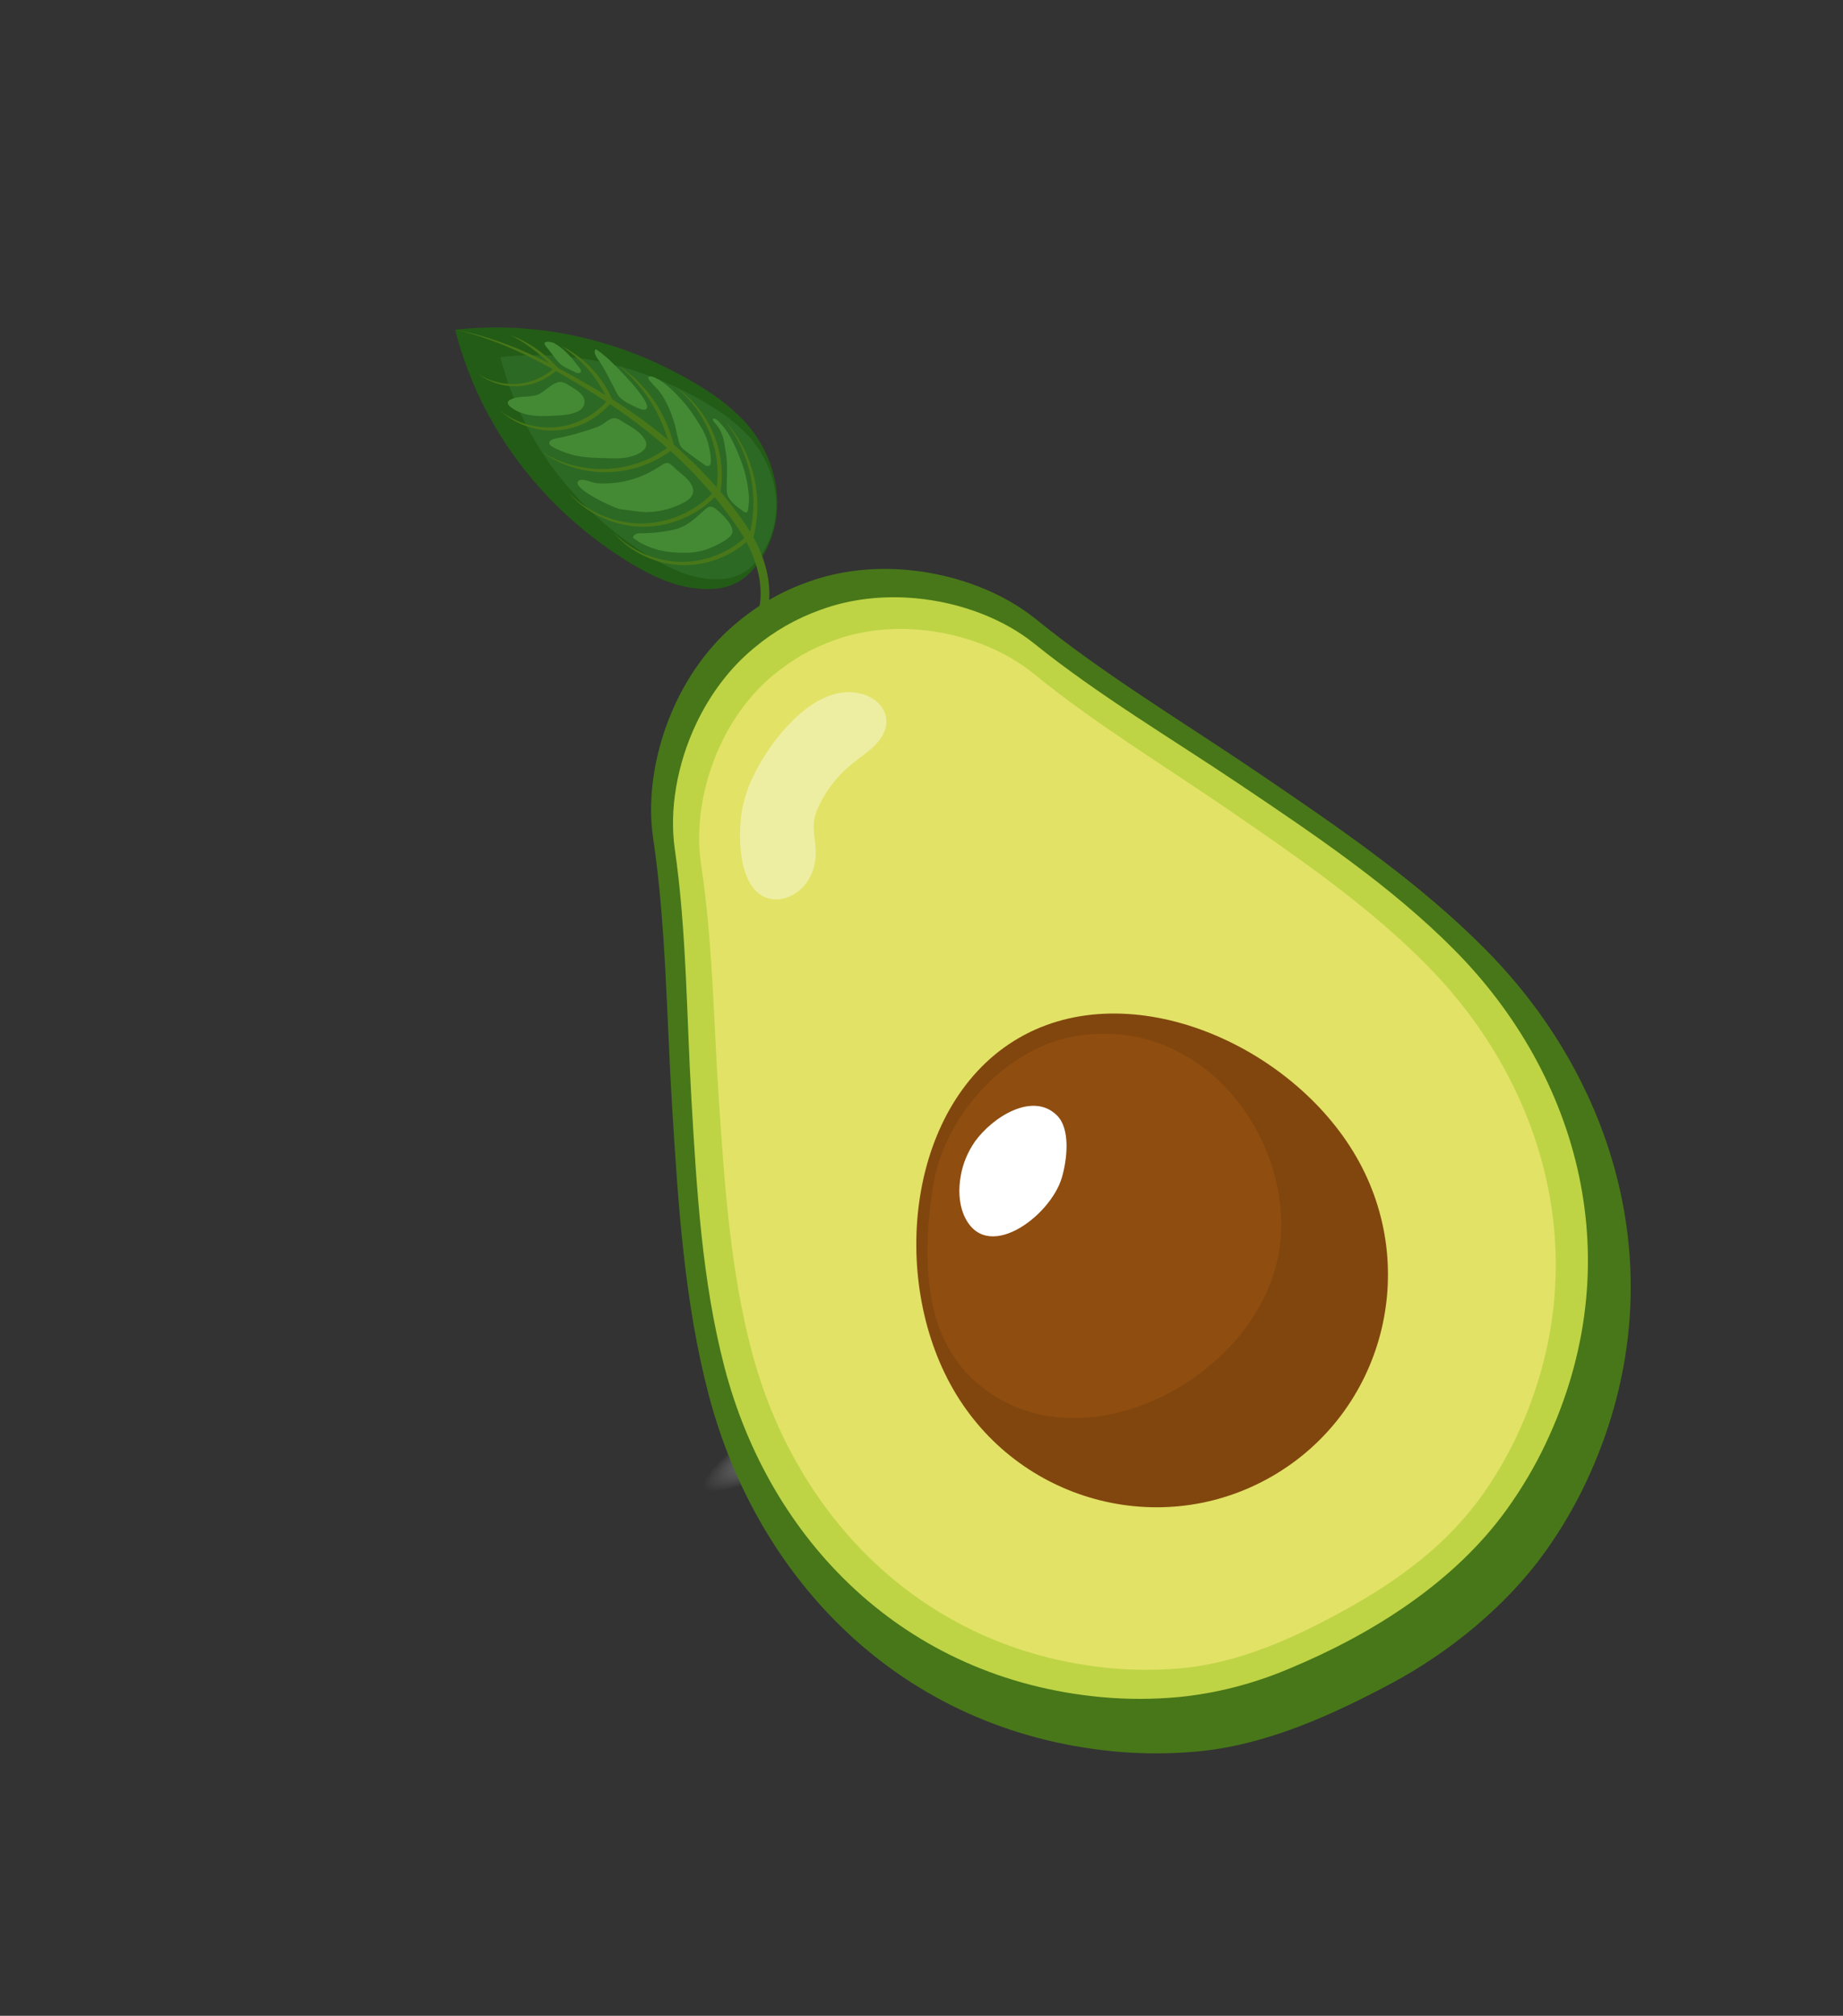 <svg width="353" height="386" viewBox="0 0 353 386" fill="none" xmlns="http://www.w3.org/2000/svg">
<rect x="0" y="0" width="353" height="386" fill="#333333" stroke="none"/>
<path d="M145.871 106.835C142.828 111.693 139.086 113.397 133.006 112.64C128.219 112.048 123.671 109.681 119.665 107.159C115.62 104.614 111.821 101.697 108.316 98.446C106.499 96.762 104.782 95.005 103.167 93.176C95.513 84.581 90.027 74.278 87.169 63.131C94.358 62.339 101.628 62.64 108.733 64.023C115.433 65.327 121.925 67.539 128.032 70.6C132.835 73.002 138.053 76.101 141.884 79.936C148.953 87.015 151.321 98.125 145.871 106.835Z" fill="#235C16"/>
<path d="M146.095 105.798C143.49 109.957 140.284 111.419 135.081 110.774C130.982 110.267 127.086 108.24 123.656 106.081C120.192 103.902 116.938 101.404 113.935 98.621C112.381 97.174 110.912 95.669 109.527 94.105C102.972 86.745 98.274 77.92 95.828 68.374C101.984 67.696 108.21 67.954 114.295 69.14C120.032 70.255 125.593 72.15 130.823 74.77C134.936 76.828 139.404 79.481 142.685 82.765C148.738 88.822 150.766 98.339 146.095 105.798Z" fill="#2C6924"/>
<path d="M145.703 117.363C145.138 116.941 145.546 115.877 145.606 115.286C145.784 113.402 145.654 111.502 145.22 109.659C144.564 106.968 143.465 104.403 141.969 102.071L141.409 101.213C141.223 100.928 141.015 100.648 140.822 100.365L140.23 99.522C140.13 99.382 140.033 99.241 139.932 99.104L139.626 98.694L139.015 97.876C138.81 97.605 138.616 97.328 138.401 97.068C137.981 96.537 137.563 96.013 137.146 95.488C135.449 93.421 133.685 91.483 131.895 89.661C131.002 88.746 130.08 87.88 129.173 87.025L127.795 85.781C127.568 85.571 127.333 85.374 127.102 85.175C126.871 84.976 126.64 84.78 126.409 84.58C126.178 84.381 125.951 84.185 125.72 83.994C125.488 83.803 125.253 83.615 125.021 83.424C124.554 83.05 124.104 82.666 123.634 82.31C123.164 81.954 122.708 81.59 122.25 81.235L120.866 80.206C119.015 78.868 117.211 77.611 115.424 76.471C114.551 75.893 113.646 75.334 112.786 74.803C111.927 74.271 111.074 73.742 110.242 73.24C108.582 72.233 106.98 71.297 105.444 70.453C104.683 70.022 103.927 69.633 103.2 69.242C102.835 69.049 102.473 68.87 102.117 68.688C101.762 68.507 101.411 68.325 101.063 68.161C98.695 66.995 96.263 65.961 93.781 65.064C92.755 64.688 91.834 64.409 91.037 64.149C90.635 64.032 90.261 63.926 89.923 63.83C89.584 63.733 89.273 63.639 88.997 63.572L87.299 63.152L89.019 63.511C89.299 63.568 89.609 63.651 89.955 63.733L91.083 64.009C91.889 64.239 92.831 64.482 93.872 64.833C96.399 65.647 98.878 66.606 101.296 67.705C101.654 67.858 102.009 68.029 102.372 68.2C102.735 68.372 103.108 68.541 103.482 68.722C104.232 69.087 104.994 69.472 105.767 69.877C107.336 70.681 108.967 71.578 110.665 72.544C111.517 73.024 112.38 73.529 113.262 74.044C114.145 74.559 115.04 75.092 115.951 75.656C117.781 76.762 119.641 77.985 121.531 79.303L122.953 80.313C123.424 80.662 123.9 81.019 124.379 81.382C124.854 81.738 125.337 82.108 125.805 82.484C126.043 82.672 126.289 82.856 126.522 83.049C126.755 83.242 126.996 83.436 127.233 83.631L127.946 84.223C128.187 84.419 128.426 84.614 128.659 84.823C129.131 85.232 129.605 85.645 130.081 86.062C131.016 86.915 131.967 87.778 132.89 88.694C134.748 90.512 136.571 92.465 138.325 94.551C138.755 95.081 139.188 95.61 139.623 96.146C139.844 96.411 140.045 96.689 140.258 96.964C140.47 97.239 140.677 97.514 140.889 97.792L141.207 98.206C141.311 98.346 141.41 98.489 141.511 98.631C141.716 98.915 141.923 99.204 142.123 99.486C142.324 99.768 142.539 100.057 142.735 100.35C142.931 100.642 143.129 100.934 143.331 101.247C144.116 102.474 144.808 103.757 145.403 105.086C146.012 106.447 146.492 107.862 146.837 109.312C147.188 110.798 147.362 112.319 147.356 113.845C147.341 114.23 147.335 114.615 147.311 114.999L147.191 116.15C147.068 116.843 146.844 117.884 145.87 117.453C145.811 117.431 145.754 117.401 145.703 117.363V117.363Z" fill="#487719"/>
<path d="M143.218 103.638L143.232 103.583C143.7 102.03 144.017 100.434 144.177 98.819C144.218 98.422 144.245 98.039 144.272 97.653L144.296 96.503L144.306 96.227C144.308 96.131 144.3 96.038 144.298 95.945L144.276 95.385C144.262 95.014 144.257 94.646 144.213 94.285L144.109 93.214C144.062 92.866 144.003 92.521 143.95 92.182C143.924 92.01 143.897 91.842 143.877 91.683C143.858 91.523 143.805 91.351 143.777 91.2C143.709 90.878 143.64 90.557 143.569 90.238C143.49 89.924 143.398 89.62 143.31 89.322C143.222 89.024 143.153 88.723 143.047 88.441C142.94 88.159 142.853 87.877 142.76 87.603C142.712 87.469 142.672 87.33 142.616 87.2C142.56 87.07 142.509 86.94 142.457 86.813C142.246 86.302 142.056 85.811 141.827 85.367C141.598 84.924 141.42 84.489 141.191 84.112C140.963 83.735 140.783 83.366 140.578 83.049C140.373 82.732 140.187 82.442 140.018 82.182C139.94 82.046 139.867 81.921 139.776 81.814C139.684 81.707 139.617 81.6 139.547 81.502C139.406 81.314 139.284 81.149 139.186 81.016C138.993 80.752 138.889 80.614 138.889 80.614C138.889 80.614 139.002 80.744 139.214 80.995C139.321 81.119 139.453 81.273 139.607 81.457C139.684 81.548 139.763 81.638 139.859 81.752C139.955 81.867 140.029 81.981 140.122 82.106C140.308 82.358 140.515 82.636 140.741 82.944C140.967 83.252 141.171 83.61 141.414 83.984C141.657 84.357 141.874 84.781 142.127 85.219C142.38 85.657 142.598 86.142 142.835 86.651L143.018 87.038C143.077 87.168 143.125 87.306 143.181 87.441C143.288 87.715 143.398 87.995 143.51 88.282C143.622 88.569 143.715 88.866 143.816 89.168C143.918 89.469 144.017 89.782 144.111 90.098C144.205 90.415 144.274 90.745 144.36 91.076C144.4 91.243 144.445 91.409 144.485 91.578L144.582 92.095C144.647 92.442 144.716 92.794 144.778 93.153C144.839 93.512 144.869 93.876 144.914 94.248C144.959 94.62 144.984 94.995 145.009 95.375L145.043 95.953C145.047 96.048 145.057 96.145 145.059 96.241L145.058 96.534L145.055 97.72C145.035 98.118 145.005 98.52 144.977 98.925C144.836 100.6 144.52 102.256 144.033 103.864L144.018 103.922L143.218 103.638Z" fill="#487719"/>
<path d="M137.096 94.439L137.105 94.388C137.386 92.91 137.495 91.403 137.429 89.898C137.403 89.181 137.336 88.465 137.23 87.755C137.186 87.408 137.115 87.067 137.056 86.725C136.996 86.384 136.917 86.056 136.832 85.73C136.261 83.4 135.303 81.182 133.998 79.169C133.496 78.392 132.943 77.649 132.342 76.945C131.888 76.412 131.406 75.904 130.895 75.425C130.792 75.325 130.693 75.228 130.598 75.143C130.502 75.057 130.412 74.98 130.329 74.906L130.098 74.701L129.902 74.544L129.542 74.248L129.923 74.515C129.986 74.56 130.057 74.608 130.133 74.665L130.38 74.849C130.469 74.919 130.564 74.992 130.666 75.07C130.769 75.149 130.871 75.239 130.984 75.331C131.531 75.78 132.05 76.263 132.538 76.775C133.19 77.452 133.793 78.175 134.342 78.938C135.784 80.938 136.858 83.18 137.511 85.557C137.61 85.892 137.687 86.236 137.771 86.583C137.855 86.929 137.923 87.285 137.978 87.645C138.103 88.38 138.186 89.121 138.227 89.865C138.317 91.434 138.215 93.009 137.922 94.552L137.912 94.606L137.096 94.439Z" fill="#487719"/>
<path d="M128.294 85.585L128.273 85.549C127.713 83.194 126.853 80.92 125.714 78.783C125.575 78.542 125.437 78.302 125.317 78.058C125.198 77.813 125.047 77.589 124.902 77.367L124.704 77.024C124.64 76.913 124.56 76.808 124.491 76.701C124.35 76.485 124.209 76.275 124.073 76.067C123.937 75.859 123.785 75.665 123.645 75.47C123.506 75.275 123.375 75.085 123.225 74.901C122.93 74.531 122.673 74.179 122.391 73.863C122.109 73.547 121.857 73.227 121.594 72.949C121.331 72.671 121.092 72.398 120.848 72.166C120.603 71.934 120.386 71.702 120.176 71.502L119.596 70.963C119.509 70.884 119.42 70.794 119.346 70.737C119.273 70.679 119.188 70.604 119.118 70.547C118.977 70.428 118.859 70.326 118.762 70.247L118.467 69.998L118.783 70.219C118.887 70.291 119.014 70.38 119.165 70.484C119.242 70.537 119.322 70.597 119.41 70.657C119.499 70.716 119.584 70.789 119.679 70.864L120.311 71.353C120.538 71.536 120.776 71.748 121.036 71.968C121.295 72.189 121.559 72.445 121.843 72.708C122.127 72.971 122.412 73.269 122.712 73.578C123.011 73.886 123.306 74.233 123.619 74.584C123.781 74.761 123.924 74.949 124.074 75.133C124.223 75.317 124.384 75.517 124.541 75.718C124.698 75.92 124.842 76.133 124.997 76.345C125.074 76.451 125.15 76.559 125.229 76.668C125.308 76.776 125.377 76.891 125.453 77.004C125.601 77.232 125.754 77.46 125.905 77.694C126.057 77.928 126.186 78.181 126.329 78.428C127.581 80.586 128.513 82.915 129.093 85.34L129.115 85.379L128.294 85.585Z" fill="#487719"/>
<path d="M116.601 77.061L116.584 77.033C115.855 75.32 114.929 73.697 113.823 72.199C113.694 72.028 113.567 71.858 113.442 71.689C113.318 71.52 113.18 71.365 113.051 71.207C112.986 71.127 112.922 71.049 112.86 70.97C112.799 70.892 112.727 70.82 112.663 70.746C112.532 70.597 112.403 70.45 112.277 70.306C112.151 70.163 112.018 70.029 111.891 69.894C111.764 69.759 111.641 69.624 111.511 69.502C111.255 69.255 111.017 69.006 110.771 68.791C110.526 68.575 110.302 68.356 110.072 68.172C109.842 67.989 109.637 67.796 109.428 67.641C109.22 67.485 109.032 67.328 108.854 67.193C108.676 67.058 108.505 66.943 108.356 66.835C108.207 66.726 108.073 66.633 107.953 66.556C107.833 66.479 107.735 66.412 107.654 66.356L107.408 66.192L107.672 66.326L107.993 66.49C108.119 66.555 108.265 66.63 108.425 66.725L108.959 67.033C109.153 67.15 109.357 67.284 109.581 67.425C109.806 67.566 110.029 67.734 110.279 67.904C110.528 68.074 110.776 68.271 111.039 68.474C111.301 68.677 111.561 68.911 111.848 69.142C111.987 69.257 112.122 69.388 112.26 69.516C112.399 69.644 112.542 69.775 112.685 69.911L113.107 70.338L113.323 70.557C113.391 70.634 113.462 70.71 113.532 70.788C113.673 70.945 113.818 71.102 113.959 71.263C114.101 71.425 114.236 71.598 114.376 71.769C115.591 73.27 116.591 74.934 117.348 76.711L117.365 76.742L116.601 77.061Z" fill="#487719"/>
<path d="M106.501 70.973L106.489 70.951C104.747 68.997 102.764 67.274 100.587 65.824C99.746 65.268 99.041 64.85 98.543 64.57C98.304 64.438 98.102 64.33 97.971 64.257L97.772 64.15L97.982 64.234C98.12 64.292 98.328 64.367 98.586 64.483C99.324 64.801 100.045 65.158 100.745 65.551C101.191 65.8 101.673 66.097 102.171 66.415C102.67 66.733 103.2 67.114 103.732 67.531C104.896 68.433 105.974 69.44 106.954 70.539L106.967 70.561L106.501 70.973Z" fill="#487719"/>
<path d="M143.574 103.246L143.523 103.292C142.791 103.98 142.002 104.606 141.165 105.162C140.951 105.285 140.755 105.436 140.542 105.559L139.905 105.927C139.474 106.151 139.05 106.383 138.609 106.572C138.169 106.762 137.732 106.944 137.303 107.11L136.638 107.337L136.474 107.394L136.308 107.441L135.974 107.537L135.643 107.63C135.534 107.661 135.42 107.683 135.312 107.711C135.088 107.762 134.868 107.815 134.649 107.861C134.207 107.94 133.77 108.028 133.335 108.079C131.686 108.293 130.014 108.271 128.37 108.014C125.767 107.597 123.284 106.623 121.088 105.16C120.344 104.668 119.64 104.118 118.981 103.515C118.845 103.391 118.715 103.277 118.598 103.163C118.481 103.05 118.377 102.939 118.279 102.839C118.18 102.739 118.087 102.647 118.003 102.563C117.919 102.479 117.853 102.392 117.788 102.322L117.4 101.883C117.4 101.883 117.542 102.026 117.814 102.296L118.043 102.524C118.131 102.603 118.226 102.688 118.331 102.785C118.435 102.881 118.548 102.979 118.667 103.088C118.787 103.197 118.924 103.299 119.064 103.416C119.747 103.977 120.471 104.485 121.229 104.938C123.436 106.268 125.895 107.124 128.447 107.453C130.041 107.651 131.653 107.63 133.24 107.39C133.659 107.337 134.076 107.242 134.502 107.159C134.711 107.109 134.921 107.052 135.133 107C135.24 106.974 135.347 106.95 135.453 106.918L135.768 106.82L136.085 106.724L136.246 106.677L136.402 106.619L137.035 106.394C137.45 106.222 137.877 106.06 138.288 105.857C138.7 105.655 139.112 105.444 139.521 105.224L140.128 104.874C140.33 104.757 140.519 104.618 140.716 104.491C141.512 103.957 142.262 103.358 142.96 102.7L143.015 102.669L143.574 103.246Z" fill="#487719"/>
<path d="M137.055 95.047L137 95.097C136.237 95.87 135.409 96.576 134.525 97.208C134.305 97.359 134.091 97.52 133.867 97.66L133.195 98.084C132.74 98.347 132.287 98.608 131.819 98.829C131.351 99.051 130.882 99.26 130.418 99.46L129.707 99.727L129.53 99.791L129.351 99.849L128.996 99.962L128.64 100.075C128.522 100.114 128.407 100.137 128.284 100.173C128.049 100.233 127.817 100.297 127.58 100.355C127.099 100.454 126.625 100.568 126.167 100.63C124.391 100.911 122.583 100.935 120.798 100.701C117.973 100.315 115.264 99.316 112.861 97.773C112.047 97.254 111.275 96.671 110.552 96.029C110.404 95.898 110.261 95.778 110.135 95.656C110.008 95.535 109.89 95.419 109.785 95.317L109.482 95.022C109.398 94.927 109.321 94.844 109.248 94.765C108.967 94.456 108.818 94.296 108.818 94.296C108.818 94.296 108.975 94.446 109.274 94.739L109.522 94.983C109.617 95.068 109.724 95.16 109.836 95.261L110.206 95.588C110.338 95.701 110.488 95.815 110.64 95.938C111.385 96.534 112.173 97.073 112.999 97.55C115.411 98.957 118.091 99.839 120.864 100.138C122.595 100.314 124.341 100.247 126.052 99.939C126.505 99.87 126.954 99.756 127.41 99.653C127.643 99.591 127.873 99.521 128.092 99.462C128.205 99.429 128.325 99.398 128.435 99.364L128.773 99.25L129.113 99.134L129.286 99.078L129.454 99.01L130.132 98.746C130.577 98.546 131.033 98.356 131.472 98.121C131.911 97.887 132.35 97.647 132.787 97.395L133.428 96.984C133.643 96.847 133.847 96.691 134.055 96.543C134.897 95.935 135.688 95.258 136.418 94.519L136.47 94.468L137.055 95.047Z" fill="#487719"/>
<path d="M129.008 85.928L128.953 85.96C128.217 86.529 127.444 87.05 126.639 87.518C125.86 87.976 125.051 88.38 124.217 88.73C123.81 88.908 123.395 89.056 122.987 89.21C122.58 89.364 122.166 89.487 121.754 89.6C121.548 89.659 121.346 89.719 121.138 89.766C120.931 89.813 120.731 89.869 120.529 89.915C120.118 89.998 119.715 90.088 119.314 90.146C117.793 90.396 116.249 90.477 114.709 90.387C113.371 90.305 112.044 90.098 110.745 89.769C109.677 89.499 108.632 89.146 107.619 88.712C106.855 88.391 106.112 88.022 105.393 87.607C105.247 87.521 105.105 87.444 104.982 87.361C104.858 87.278 104.733 87.206 104.622 87.135L104.316 86.942L104.067 86.772C103.774 86.568 103.619 86.462 103.619 86.462C103.619 86.462 103.782 86.558 104.084 86.735L104.34 86.89L104.659 87.063L105.027 87.267C105.16 87.338 105.305 87.407 105.454 87.483C106.188 87.853 106.944 88.18 107.717 88.461C108.735 88.838 109.779 89.139 110.841 89.362C112.124 89.628 113.427 89.781 114.736 89.817C116.232 89.853 117.727 89.731 119.196 89.451C119.585 89.387 119.972 89.29 120.365 89.201L120.954 89.045C121.152 88.996 121.348 88.934 121.544 88.872C121.941 88.756 122.331 88.615 122.728 88.475C123.124 88.336 123.518 88.173 123.906 87.995C124.705 87.649 125.481 87.251 126.228 86.806C126.999 86.35 127.741 85.846 128.45 85.299L128.503 85.268L129.008 85.928Z" fill="#487719"/>
<path d="M117.065 77.094L117.026 77.135C116.501 77.759 115.924 78.338 115.303 78.866C115.147 78.993 114.998 79.128 114.838 79.248L114.363 79.606C114.038 79.832 113.718 80.057 113.387 80.25C113.057 80.444 112.718 80.637 112.388 80.827C112.059 81.017 111.708 81.161 111.359 81.3C111.188 81.371 111.017 81.445 110.842 81.506C110.667 81.567 110.497 81.632 110.324 81.692C109.976 81.798 109.641 81.91 109.286 81.996C107.981 82.332 106.634 82.483 105.286 82.445C104.118 82.405 102.958 82.228 101.83 81.917C100.903 81.668 100.003 81.328 99.142 80.903C98.494 80.589 97.871 80.225 97.279 79.815C97.159 79.73 97.042 79.652 96.935 79.575C96.829 79.499 96.735 79.421 96.643 79.349C96.551 79.278 96.472 79.216 96.395 79.157L96.197 78.988L95.838 78.678L96.218 78.959C96.28 79.007 96.349 79.057 96.426 79.109L96.686 79.284L96.992 79.486C97.1 79.556 97.22 79.625 97.347 79.7C97.957 80.069 98.594 80.391 99.251 80.664C101.163 81.471 103.219 81.88 105.291 81.866C106.582 81.851 107.864 81.663 109.104 81.306C109.431 81.22 109.756 81.1 110.084 80.992L110.573 80.802C110.739 80.738 110.9 80.667 111.061 80.593C111.389 80.455 111.697 80.293 112.029 80.126C112.361 79.958 112.668 79.776 112.978 79.578C113.287 79.381 113.595 79.168 113.9 78.954L114.348 78.609C114.497 78.493 114.637 78.366 114.782 78.244C115.366 77.741 115.909 77.192 116.405 76.601L116.44 76.563L117.065 77.094Z" fill="#487719"/>
<path d="M106.72 70.807L106.688 70.826C105.111 72.274 103.174 73.273 101.079 73.718C100.171 73.911 99.242 73.993 98.314 73.962C97.509 73.936 96.709 73.828 95.925 73.64C95.282 73.487 94.654 73.28 94.046 73.019C93.587 72.827 93.142 72.603 92.713 72.35C92.537 72.249 92.383 72.151 92.257 72.073L92.075 71.953L91.929 71.851L91.662 71.659L91.942 71.827C91.988 71.855 92.039 71.887 92.096 71.919L92.285 72.024C92.423 72.098 92.581 72.186 92.763 72.272C93.203 72.49 93.656 72.68 94.119 72.842C94.73 73.057 95.356 73.224 95.993 73.342C96.76 73.482 97.54 73.55 98.32 73.543C99.21 73.532 100.097 73.42 100.962 73.207C102.944 72.723 104.771 71.746 106.274 70.365L106.304 70.347L106.72 70.807Z" fill="#487719"/>
<path d="M134.643 105.403C133.708 105.66 132.745 105.804 131.774 105.832C127.885 105.936 124.45 105.366 121.261 102.994C121.254 102.422 121.952 102.117 122.521 102.123C124.717 102.134 126.906 101.901 129.049 101.429C131.601 100.862 133.036 99.327 134.897 97.685C135.217 97.403 135.556 97.088 135.98 97.035C136.487 96.978 136.968 97.311 137.357 97.654C138.284 98.471 141.029 100.943 140.107 102.362C139.471 103.343 137.603 104.221 136.575 104.696C135.953 104.986 135.306 105.223 134.643 105.403V105.403Z" fill="#448A34"/>
<path d="M124.304 98.053C122.507 98.125 120.735 97.68 118.965 97.533C117.837 97.447 108.837 93.237 110.933 91.998C111.705 91.552 113.533 92.508 114.426 92.547C115.817 92.626 117.212 92.564 118.59 92.363C121.326 91.926 123.936 90.909 126.246 89.379C127.686 88.428 127.956 88.34 129.203 89.584C129.934 90.313 130.802 90.902 131.53 91.639C133.13 93.266 133.349 94.916 131.161 96.136C129.051 97.288 126.706 97.944 124.304 98.053V98.053Z" fill="#448A34"/>
<path d="M138.193 82.963C138.409 83.44 138.564 83.943 138.655 84.459C138.792 85.364 138.985 86.259 139.106 87.173C139.407 89.493 139.165 91.736 139.199 94.045C139.224 95.559 140.865 96.842 142.007 97.643C142.639 98.089 143.114 98.5 143.269 97.583C143.455 96.534 143.499 95.464 143.401 94.402C143.142 92.073 142.565 89.79 141.686 87.617C140.665 85.005 139.511 82.45 137.433 80.489C136.789 79.882 136.09 80.134 136.852 80.884C137.417 81.493 137.871 82.197 138.193 82.963Z" fill="#448A34"/>
<path d="M130.175 85.021C130.03 84.618 129.929 84.19 129.833 83.818C129.58 82.839 129.435 81.835 129.124 80.871C128.463 78.792 127.646 76.748 126.337 74.998C125.873 74.381 125.269 73.873 124.777 73.278C124.606 73.074 124.05 72.546 124.192 72.264C124.384 71.882 125.235 72.202 125.483 72.329C127.472 73.252 129.255 75.127 130.693 76.734C132.113 78.307 133.178 79.993 134.278 81.776C135.444 83.666 136.014 85.806 136.169 88.013C136.198 88.426 136.136 89.249 135.574 89.246C135.31 89.219 135.06 89.112 134.858 88.94C133.934 88.302 133.025 87.645 132.13 86.97C131.39 86.394 130.491 85.92 130.175 85.021Z" fill="#448A34"/>
<path d="M123.775 85.244C123.654 86.347 122.189 87.008 121.076 87.359C119.623 87.817 118.05 87.795 116.541 87.746C114.106 87.67 111.476 87.696 109.072 86.921C107.937 86.586 106.841 86.131 105.802 85.563C104.68 84.894 105.286 84.166 106.491 83.954C109.011 83.51 111.464 82.762 113.889 81.952C114.968 81.599 115.496 81.2 116.362 80.576C117.122 80.025 117.919 79.893 118.731 80.43C120.362 81.508 122.615 82.455 123.561 84.275C123.73 84.569 123.805 84.907 123.775 85.244Z" fill="#448A34"/>
<path d="M108.448 79.419C107.663 79.529 106.911 79.557 106.373 79.589C104.869 79.668 103.355 79.744 101.861 79.544C100.368 79.343 98.879 78.832 97.723 77.877C97.436 77.637 97.145 77.264 97.298 76.921C97.397 76.75 97.55 76.617 97.733 76.543C99.441 75.654 101.23 76.204 102.959 75.584C104.449 75.051 105.951 72.932 107.619 73.164C108.029 73.249 108.417 73.418 108.758 73.661C109.9 74.378 111.988 75.366 111.956 76.969C111.925 78.572 110.123 79.187 108.448 79.419Z" fill="#448A34"/>
<path d="M114.076 66.917C113.451 67.515 114.634 68.915 114.93 69.368C116.209 71.334 117.134 73.404 118.239 75.463C118.851 76.607 120.564 77.365 121.69 77.905C122.167 78.13 123.287 78.725 123.761 78.332C125.191 77.184 117.645 69.775 116.639 68.844C116.404 68.633 114.255 66.746 114.076 66.917Z" fill="#448A34"/>
<path d="M104.4 65.561C104.23 65.691 104.243 65.941 104.597 66.369C105.414 67.317 106.099 68.363 106.917 69.308C107.735 70.253 109.045 70.697 110.172 71.261C110.358 71.368 110.566 71.433 110.78 71.451C110.889 71.458 110.997 71.43 111.088 71.37C111.179 71.31 111.248 71.222 111.284 71.119C111.292 71.011 111.276 70.902 111.238 70.8C111.199 70.699 111.139 70.607 111.06 70.531C109.674 68.728 108.245 66.902 106.223 65.752C105.784 65.511 104.735 65.3 104.4 65.561Z" fill="#448A34"/>
<path d="M299.255 179.976L103.617 292.927L114.779 312.26L310.416 199.309L299.255 179.976Z" fill="url(#paint0_radial_497_67592)"/>
<path d="M284.697 181.984C271.791 168.903 256.245 158.344 240.796 147.855C226.646 138.253 211.606 129.259 198.444 118.585C192.172 113.5 183.351 110.052 174.126 109.169C167.601 108.54 160.873 109.197 154.709 111.46C149.798 113.192 145.202 115.82 141.216 119.175C136.13 123.344 132.147 128.815 129.369 134.758C125.44 143.168 123.91 152.514 125.104 160.523C127.587 177.299 127.675 194.844 128.735 211.932C129.893 230.597 131.069 249.367 135.755 267.151C145.056 302.458 172.508 331.461 213.402 335.373C218.52 335.863 223.739 335.88 228.985 335.422C242.146 334.269 254.619 328.677 266.423 322.39C277.734 316.365 288.706 307.32 295.984 297.115C299.047 292.819 301.69 288.306 303.875 283.64C321.302 246.382 310.321 207.956 284.697 181.984Z" fill="#487719"/>
<path d="M278.54 181.878C266.517 169.756 252.013 159.991 237.592 150.295C224.385 141.414 210.347 133.107 198.074 123.226C192.223 118.516 183.984 115.345 175.355 114.557C169.25 114.004 162.951 114.642 157.169 116.774C152.561 118.408 148.249 120.875 144.502 124.02C139.726 127.923 135.977 133.031 133.347 138.578C129.636 146.42 128.173 155.143 129.248 162.581C131.502 178.189 131.509 194.523 132.43 210.426C133.437 227.796 134.455 245.268 138.766 261.813C147.324 294.642 172.897 321.528 211.156 324.999C215.953 325.431 220.841 325.421 225.753 324.971C232.91 324.267 240.038 322.441 246.831 319.571C262.777 312.96 278.544 303.03 288.608 289.03C291.488 285.024 293.977 280.814 296.041 276.459C312.539 241.67 302.425 205.945 278.54 181.878Z" fill="#BED445"/>
<path d="M273.564 185.093C262.247 173.552 248.64 164.21 235.112 154.93C222.723 146.434 209.565 138.469 198.035 129.035C192.541 124.542 184.833 121.473 176.779 120.657C171.085 120.076 165.221 120.619 159.848 122.568C157.73 123.335 155.669 124.274 153.69 125.374C151.732 126.528 149.87 127.832 148.125 129.273C143.713 132.909 140.265 137.69 137.869 142.896C134.483 150.255 133.212 158.478 134.274 165.496C136.521 180.232 136.682 195.635 137.688 210.638C138.787 227.023 139.904 243.505 144.083 259.134C152.365 290.168 176.447 315.758 212.137 319.383C216.602 319.834 221.157 319.871 225.739 319.495C237.147 318.555 247.838 313.701 257.936 308.103C268.08 302.474 277.341 295.6 283.978 286.192C286.631 282.43 288.913 278.479 290.79 274.396C305.788 241.798 296.035 208.014 273.564 185.093Z" fill="#E2E266"/>
<path d="M259.775 221.511C272.183 243.001 264.96 270.387 243.647 282.692C222.334 294.997 195.003 287.561 182.596 266.071C170.188 244.581 173.866 211.048 195.179 198.743C216.492 186.438 247.375 200.032 259.775 221.511Z" fill="#81460E"/>
<path d="M219.071 268.96C232.95 263.655 244.758 250.76 245.379 235.948C246.203 216.375 229.864 195.013 206.777 198.274C192.734 200.255 181.149 213.598 178.883 226.248C177.462 234.183 176.986 243.917 178.981 251.37C180.342 256.422 182.899 261.09 186.863 264.602C195.903 272.619 208.126 273.149 219.071 268.96Z" fill="#8F4D10"/>
<path d="M184.042 225.026C183.539 227.679 183.676 230.379 184.557 232.525C188.606 242.323 201.223 233.013 203.403 225.43C204.413 221.941 205.049 216.178 202.448 213.591C197.858 209.014 190.16 213.829 186.721 218.612C185.353 220.598 184.438 222.788 184.042 225.026V225.026Z" fill="white"/>
<path opacity="0.4" d="M144.181 148.816C147.331 142.073 156.2 130.246 165.251 132.925C168.89 133.988 171.114 137.482 168.887 141.078C167.546 143.245 165.153 144.668 163.115 146.332C160.207 148.72 157.939 151.709 156.541 154.995C155.128 158.324 156.348 160.386 156.234 163.691C156.165 165.742 155.502 167.9 154.029 169.6C152.556 171.3 150.215 172.446 148.066 172.204C141.308 171.44 141.245 159.977 142.146 155.027C142.543 152.916 143.227 150.829 144.181 148.816V148.816Z" fill="white"/>
<defs>
<radialGradient id="paint0_radial_497_67592" cx="0" cy="0" r="1" gradientUnits="userSpaceOnUse" gradientTransform="translate(205.79 243.995) rotate(-30) scale(119.949 12.29)">
<stop stop-color="#484848"/>
<stop offset="0.132" stop-color="#ACACAC"/>
<stop offset="0.416" stop-color="#E7E7E7"/>
<stop offset="0.687" stop-color="#E5E5E5" stop-opacity="0"/>
<stop offset="1" stop-color="white" stop-opacity="0"/>
</radialGradient>
</defs>
</svg>
